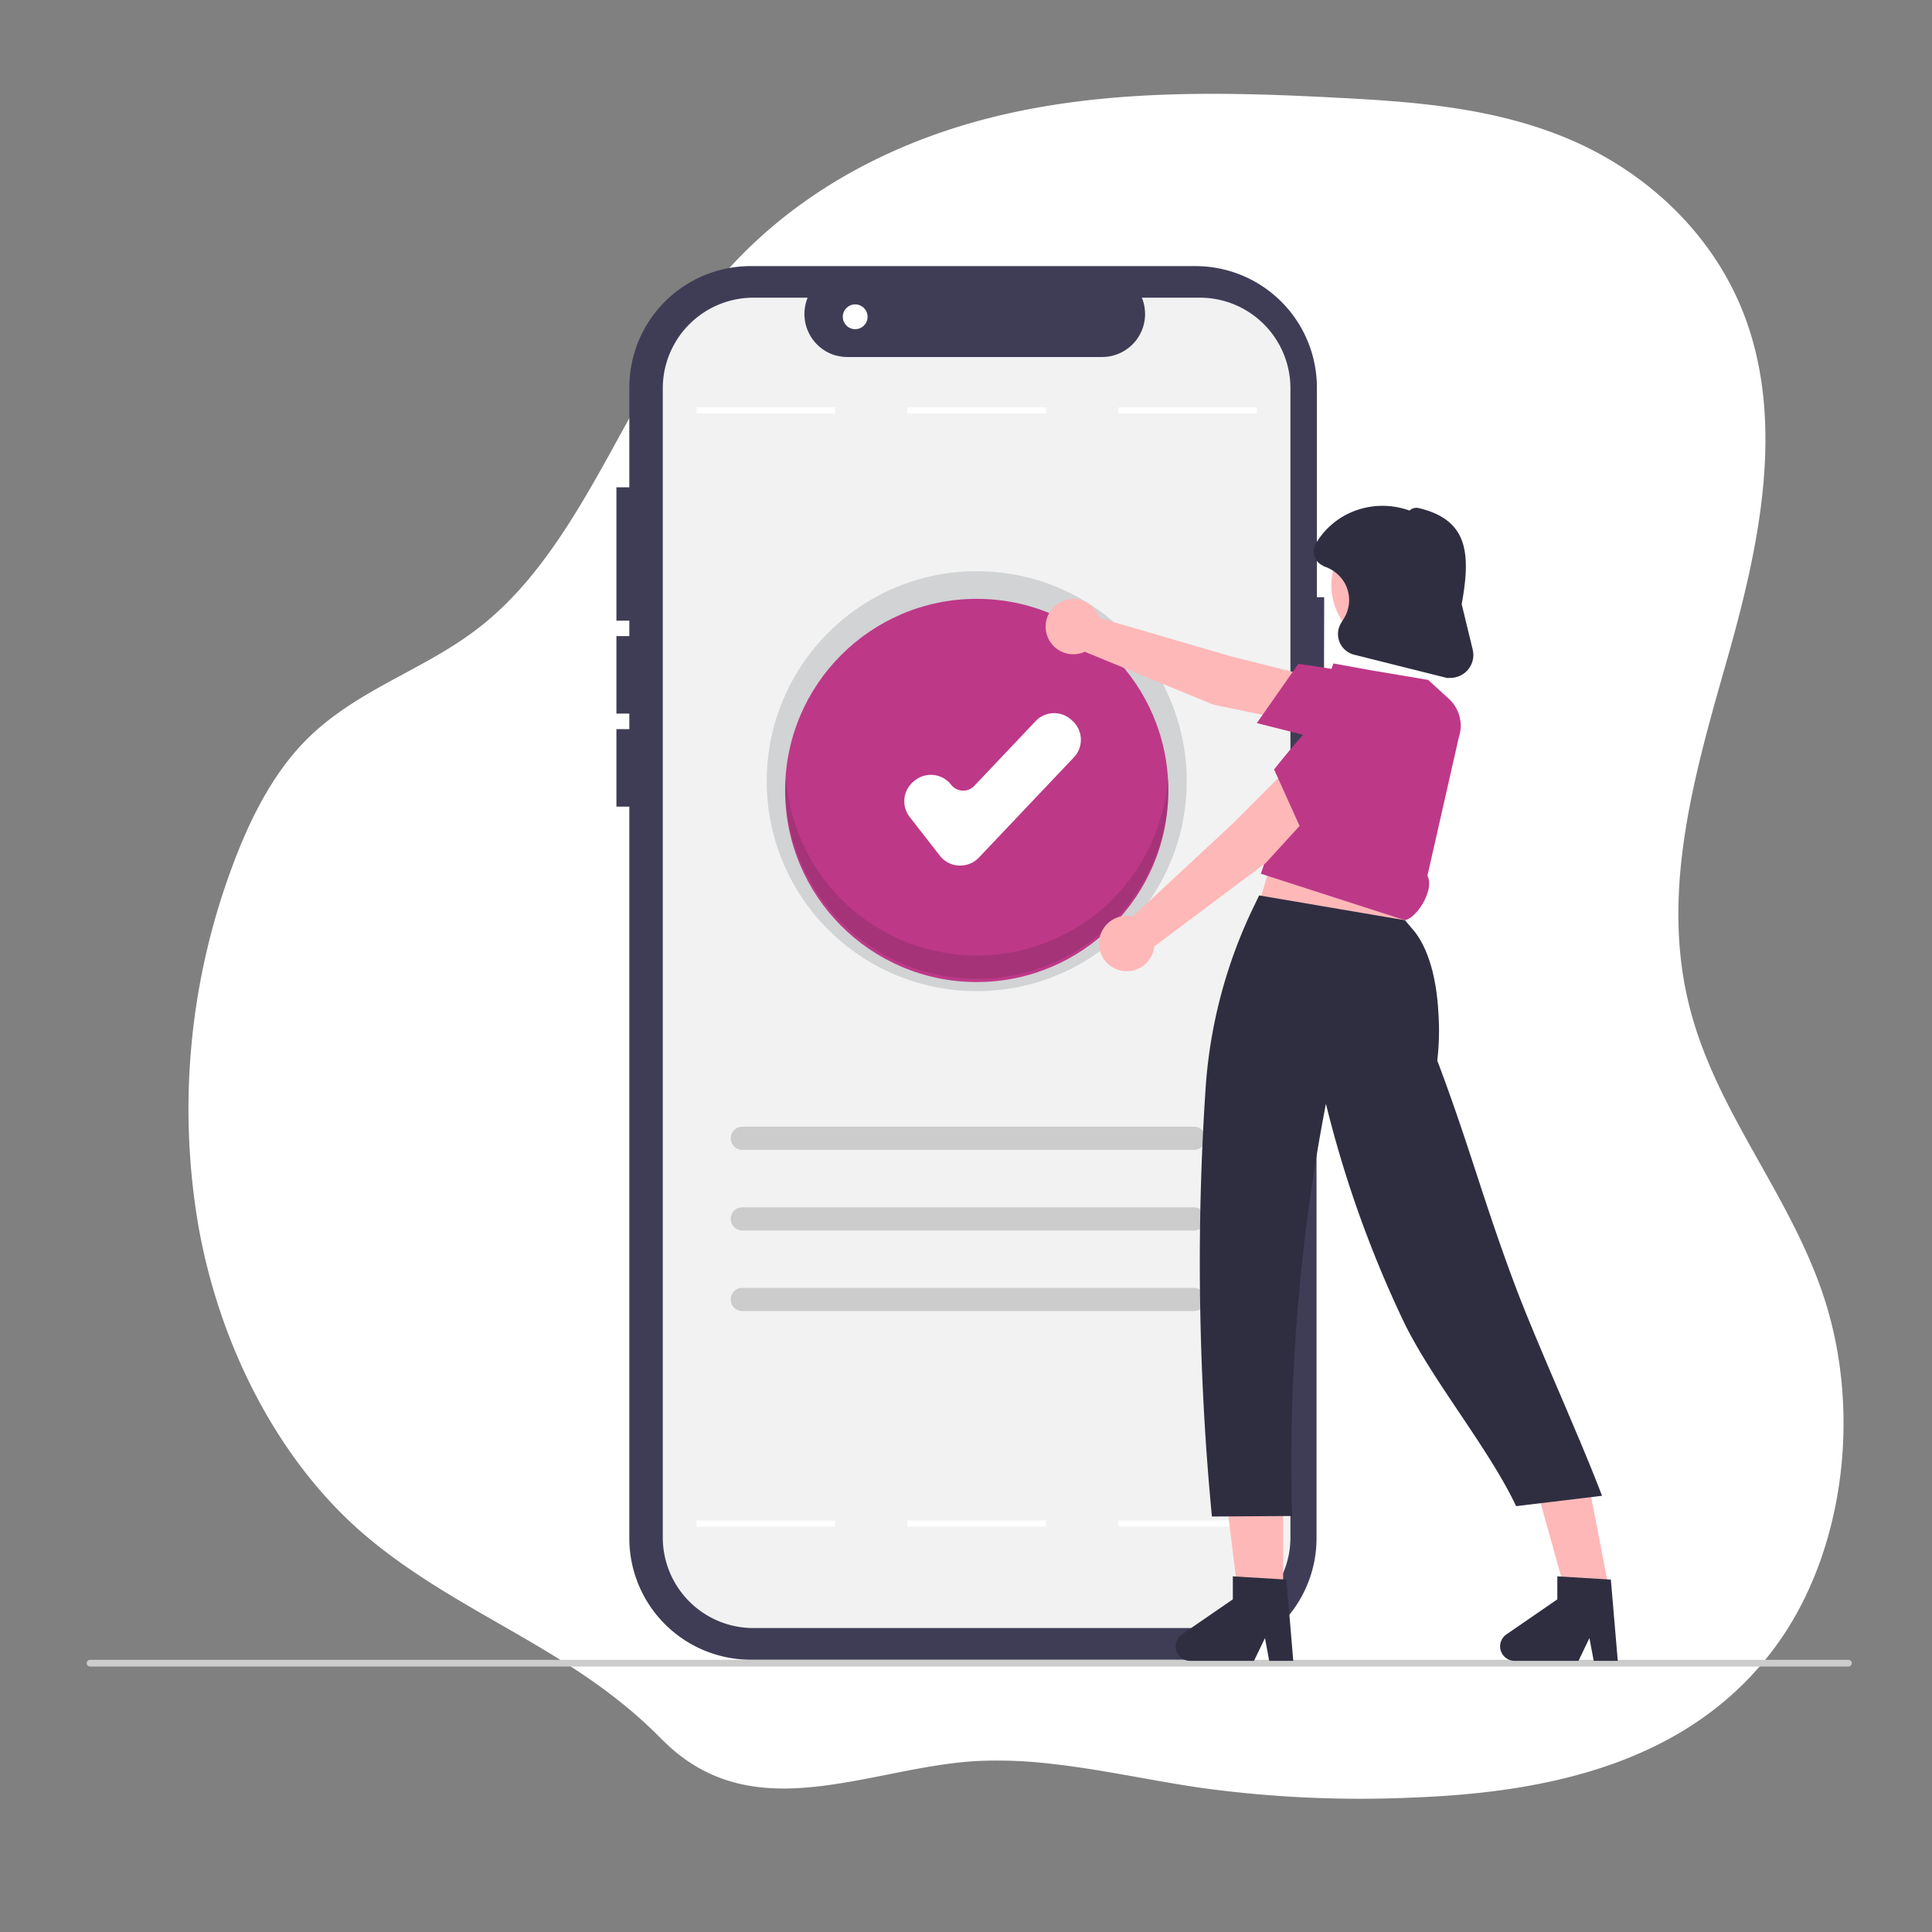 <svg id="レイヤー_2" data-name="レイヤー 2" xmlns="http://www.w3.org/2000/svg" viewBox="0 0 265 265"><rect x="0" y="0" width="265" height="265" fill="#808080" stroke="none"/><defs><style>.cls-1{fill:#fff;}.cls-2{fill:#ccc;}.cls-3{fill:#3f3d56;}.cls-4{fill:#f2f2f2;}.cls-5{fill:#d1d3d4;}.cls-6{fill:#be3888;}.cls-7{fill:#231f20;isolation:isolate;opacity:0.16;}.cls-8{fill:#ffb8b8;}.cls-9{fill:#2f2e41;}</style></defs><g id="グループ_9" data-name="グループ 9"><path id="パス_150" data-name="パス 150" class="cls-1" d="M250,177.4c5.53,16.28,2.9,35.78-6.52,48.52-11.79,16-31.34,19.93-49.47,20.63a159.58,159.58,0,0,1-29.47-1.35c-6.8-1-13.57-2.53-20.37-3.27a61.78,61.78,0,0,0-9.71-.4c-6.43.27-13.12,2.15-19.66,3.15-1.23.19-2.45.35-3.67.46-6.67.62-13.1-.2-18.88-5.19-.51-.44-1-.93-1.55-1.45-12.15-12.41-27.47-16.88-40.36-27.7-11.8-9.91-20-25.59-23.05-42.21a95.17,95.17,0,0,1,4.45-49.42c2.42-6.62,5.62-13,10.2-17.62,7-7.07,16.42-9.64,24-15.66C79.76,75,85.73,54.68,97,40.36c10.42-13.31,25.13-21,40.28-24.56s30.83-3.21,46.38-2.38c10.7.55,21.59,1.39,31.78,5.76S235.17,32,239.48,43.85c5.39,14.91,1.65,31.71-2.61,46.7s-9,31-5.36,46.6C234.9,151.86,245.17,163.18,250,177.4Z"/></g><g id="グループ_17" data-name="グループ 17"><path id="a16eae09-ccfb-4b79-a9f9-10731758882a-400" class="cls-2" d="M12.35,228.59H253.52a.47.47,0,0,0,.48-.44.46.46,0,0,0-.44-.48H12.35a.46.46,0,1,0,0,.92Z"/><path id="パス_131" data-name="パス 131" class="cls-3" d="M181.63,81.92h-1V53.15A16.66,16.66,0,0,0,163.93,36.5H103A16.65,16.65,0,0,0,86.32,53.15h0V211A16.66,16.66,0,0,0,103,227.65h61A16.66,16.66,0,0,0,180.58,211V102.4h1Z"/><path id="パス_132" data-name="パス 132" class="cls-4" d="M177,53.27V210.88a12.42,12.42,0,0,1-12.43,12.43H103.35a12.43,12.43,0,0,1-12.44-12.43V53.27a12.44,12.44,0,0,1,12.44-12.44h7.43A5.92,5.92,0,0,0,114,48.54a6.1,6.1,0,0,0,2.23.43h34.92a5.9,5.9,0,0,0,5.47-8.14h8A12.43,12.43,0,0,1,177,53.27Z"/><rect id="長方形_20" data-name="長方形 20" class="cls-1" x="95.55" y="55.88" width="19" height="0.85"/><rect id="長方形_21" data-name="長方形 21" class="cls-1" x="124.47" y="55.88" width="19" height="0.85"/><path id="パス_133" data-name="パス 133" class="cls-2" d="M163.76,157.72H101.82a1.59,1.59,0,1,1,0-3.18h61.94a1.59,1.59,0,0,1,0,3.18Z"/><path id="パス_134" data-name="パス 134" class="cls-2" d="M163.76,168.78H101.82a1.59,1.59,0,1,1,0-3.18h61.94a1.59,1.59,0,0,1,0,3.18Z"/><path id="パス_135" data-name="パス 135" class="cls-2" d="M163.76,179.83H101.82a1.59,1.59,0,1,1,0-3.18h61.94a1.59,1.59,0,0,1,0,3.18Z"/><rect id="長方形_22" data-name="長方形 22" class="cls-1" x="153.39" y="55.88" width="19" height="0.85"/><rect id="長方形_23" data-name="長方形 23" class="cls-1" x="95.55" y="208.55" width="19" height="0.85"/><rect id="長方形_24" data-name="長方形 24" class="cls-1" x="124.47" y="208.55" width="19" height="0.85"/><rect id="長方形_25" data-name="長方形 25" class="cls-1" x="153.39" y="208.55" width="19" height="0.85"/><circle id="楕円形_21" data-name="楕円形 21" class="cls-5" cx="133.97" cy="107.15" r="28.8"/><circle id="楕円形_22" data-name="楕円形 22" class="cls-6" cx="133.97" cy="108.42" r="26.28"/><path id="パス_136" data-name="パス 136" class="cls-1" d="M131.68,118.72h-.17a3.51,3.51,0,0,1-2.6-1.35l-4.14-5.32a3.51,3.51,0,0,1,.62-4.92l.14-.11a3.51,3.51,0,0,1,4.92.61,2.1,2.1,0,0,0,1.56.81,2.05,2.05,0,0,0,1.63-.65l8.41-8.88a3.5,3.5,0,0,1,4.95-.13l.14.13a3.5,3.5,0,0,1,.13,5l-13.05,13.77A3.53,3.53,0,0,1,131.68,118.72Z"/><rect id="長方形_26" data-name="長方形 26" class="cls-3" x="84.55" y="66.84" width="3.4" height="18.29"/><rect id="長方形_27" data-name="長方形 27" class="cls-3" x="84.55" y="87.25" width="3.4" height="10.63"/><rect id="長方形_28" data-name="長方形 28" class="cls-3" x="84.55" y="100.01" width="3.4" height="10.63"/><circle id="楕円形_23" data-name="楕円形 23" class="cls-1" cx="117.3" cy="43.45" r="1.7"/><path id="パス_137" data-name="パス 137" class="cls-7" d="M134,131.06a26.27,26.27,0,0,1-26.2-24.43c0,.61-.07,1.23-.07,1.85a26.28,26.28,0,0,0,52.55,0c0-.62,0-1.24-.07-1.85A26.28,26.28,0,0,1,134,131.06Z"/><path id="パス_138" data-name="パス 138" class="cls-8" d="M171,129.62l20.83.85,2.56-14-17.86-5.52Z"/><path id="パス_139" data-name="パス 139" class="cls-8" d="M178.89,99.23l.21-6.63L169,90.07l-18.19-5.31a3.79,3.79,0,1,0-2.41,4.79,3.12,3.12,0,0,0,.39-.15l17.68,7.27Z"/><path id="パス_140" data-name="パス 140" class="cls-6" d="M172.39,99.18l5.68-8.1.14,0A120.93,120.93,0,0,1,193.05,94a4.66,4.66,0,0,1,3,2.51,4.92,4.92,0,0,1-.68,5.33,5.21,5.21,0,0,1-5.38,1.78Z"/><path id="パス_141" data-name="パス 141" class="cls-8" d="M176,222h-5.78l-2.75-22.29H176Z"/><path id="パス_142" data-name="パス 142" class="cls-8" d="M221,219.52l-5.71.87-6.05-21.63,7.49-1.27Z"/><path id="パス_143" data-name="パス 143" class="cls-9" d="M192.71,126.22l-20-3.4-.71,1.47a67.6,67.6,0,0,0-6.65,25.2c-.49,7.39-.77,15.2-.78,23.38,0,12.68.63,24.44,1.66,35.14l11-.07a258,258,0,0,1,1.29-34c.84-8.06,2-15.59,3.35-22.54A155.59,155.59,0,0,0,192.4,181c3.84,8.11,11.72,17.48,15.56,25.59l11.78-1.42C216.64,197,211.12,185,208,176.81c-4.43-11.7-6.43-19.64-10.86-31.34a35,35,0,0,0,.15-6.63c-.2-3.68-1-8.1-3.21-11Z"/><path id="パス_144" data-name="パス 144" class="cls-6" d="M195.79,120.12c1,1.86-1.37,5.73-3.08,6.1l-19.77-6.38L182.89,91l5,.91,8,1.35,2.84,2.59a5,5,0,0,1,1.37,5.27Z"/><path id="パス_145" data-name="パス 145" class="cls-8" d="M182.18,109l-5.58-3.57-7.35,7.38-13.87,12.9a3.8,3.8,0,1,0,2.88,4.53h0a3.07,3.07,0,0,0,.07-.42l15.29-11.46Z"/><path id="パス_146" data-name="パス 146" class="cls-6" d="M178.82,114.54l-4.06-9,.09-.11A121.2,121.2,0,0,1,185,94.16a4.67,4.67,0,0,1,3.71-1.31,4.9,4.9,0,0,1,4.22,3.31,5.22,5.22,0,0,1-1.22,5.54Z"/><circle id="楕円形_24" data-name="楕円形 24" class="cls-8" cx="191.41" cy="80.28" r="8.79"/><path id="パス_147" data-name="パス 147" class="cls-9" d="M198.51,93h0l-12.77-3.2a2.92,2.92,0,0,1-2.13-3.54,3.07,3.07,0,0,1,.33-.79l.43-.7a4.81,4.81,0,0,0,.19-4.58,5,5,0,0,0-2.9-2.48l0,0-.27-.16a2.09,2.09,0,0,1-1.1-1.28,2.12,2.12,0,0,1,.21-1.74,10.47,10.47,0,0,1,4.83-4.26,10.87,10.87,0,0,1,8-.24,1.39,1.39,0,0,1,1.31-.33c6.61,1.6,7.16,6,5.85,13.17L202,89.1a3.13,3.13,0,0,1-2.29,3.78,2.75,2.75,0,0,1-.5.09Zm-5.32-22.92.16,0"/><path id="パス_148" data-name="パス 148" class="cls-9" d="M177.39,227.81h-3.3l-.58-3.12L172,227.81h-8.75a2,2,0,0,1-2-2,2,2,0,0,1,.85-1.62l7-4.82v-3.15l7.35.44Z"/><path id="パス_149" data-name="パス 149" class="cls-9" d="M221.9,227.81h-3.3l-.59-3.12-1.5,3.12h-8.75a2,2,0,0,1-2-2,2,2,0,0,1,.85-1.62l7-4.82v-3.15l7.34.44Z"/></g></svg>